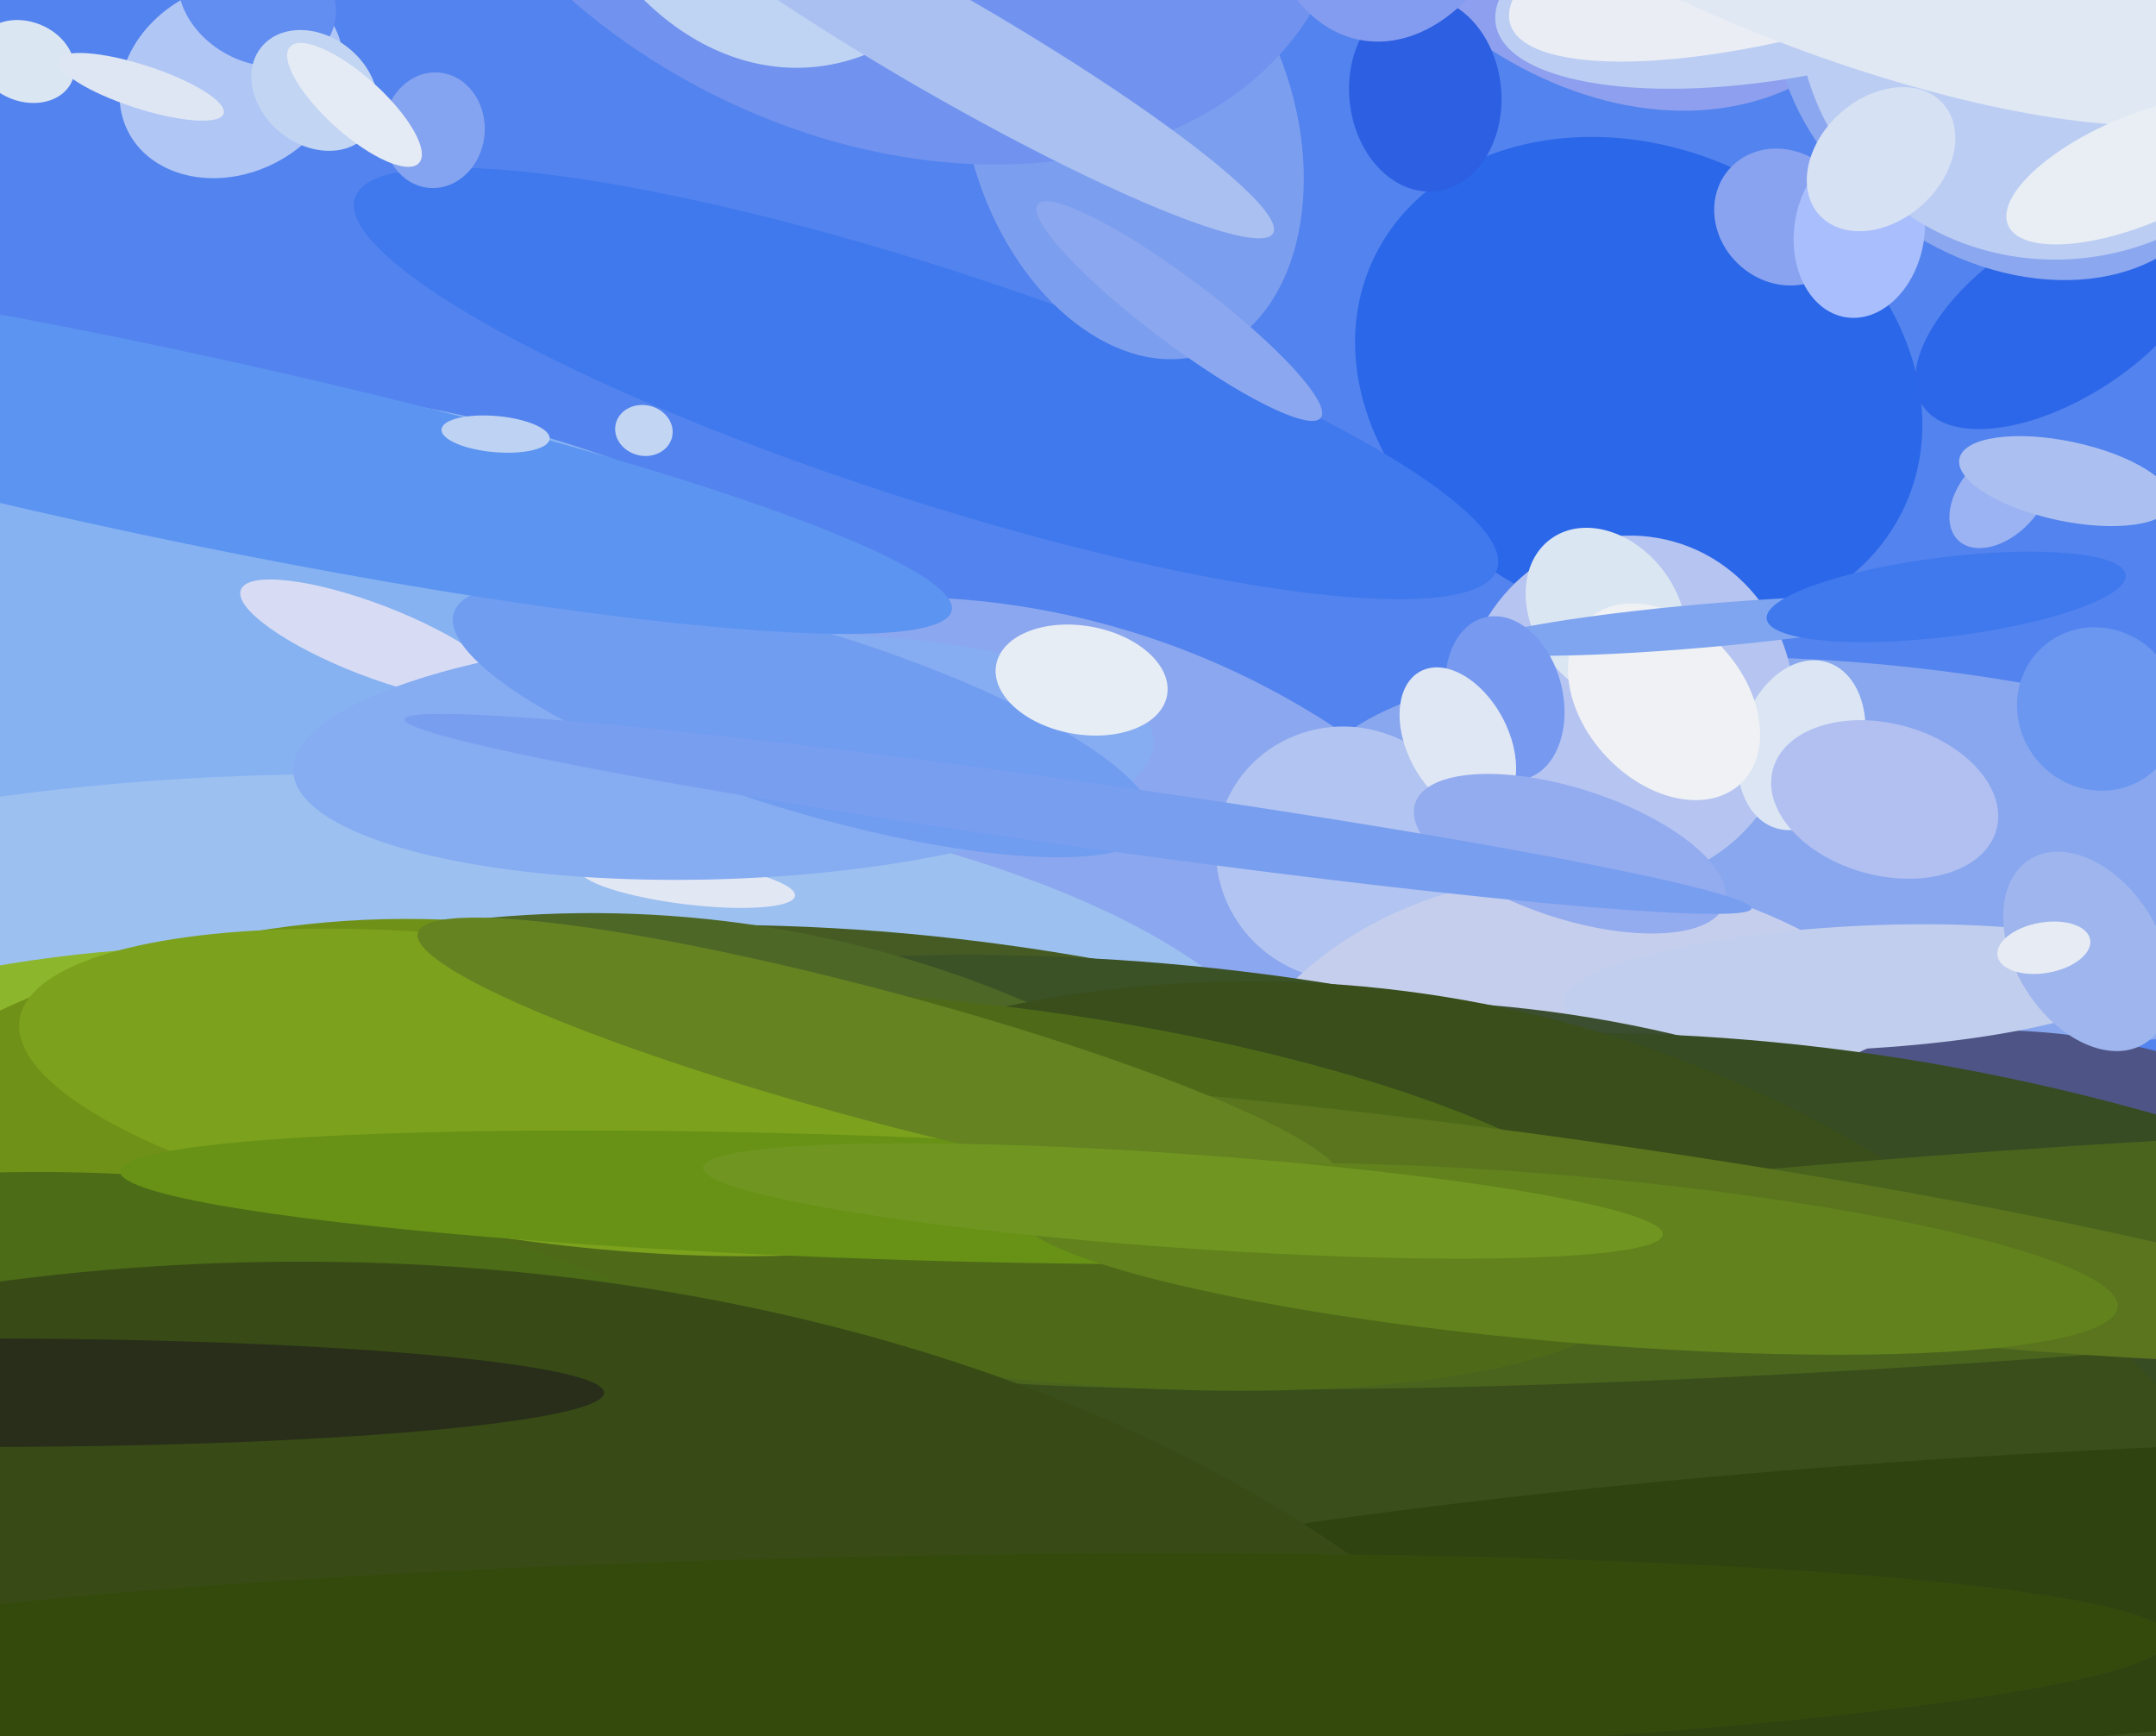 <svg xmlns="http://www.w3.org/2000/svg" width="596px" height="480px">
  <rect width="596" height="480" fill="rgb(83,131,238)"/>
  <ellipse cx="110" cy="357" rx="235" ry="294" transform="rotate(119,110,357)" fill="rgb(134,178,242)"/>
  <ellipse cx="249" cy="391" rx="226" ry="222" transform="rotate(87,249,391)" fill="rgb(139,167,239)"/>
  <ellipse cx="521" cy="235" rx="160" ry="51" transform="rotate(6,521,235)" fill="rgb(136,167,239)"/>
  <ellipse cx="553" cy="137" rx="17" ry="11" transform="rotate(133,553,137)" fill="rgb(155,179,242)"/>
  <ellipse cx="64" cy="22" rx="26" ry="32" transform="rotate(64,64,22)" fill="rgb(176,198,245)"/>
  <ellipse cx="453" cy="106" rx="65" ry="81" transform="rotate(115,453,106)" fill="rgb(42,103,233)"/>
  <ellipse cx="94" cy="312" rx="98" ry="268" transform="rotate(90,94,312)" fill="rgb(156,192,240)"/>
  <ellipse cx="256" cy="106" rx="166" ry="32" transform="rotate(18,256,106)" fill="rgb(63,121,237)"/>
  <ellipse cx="570" cy="87" rx="46" ry="23" transform="rotate(147,570,87)" fill="rgb(45,103,233)"/>
  <ellipse cx="372" cy="236" rx="35" ry="36" transform="rotate(113,372,236)" fill="rgb(178,196,241)"/>
  <ellipse cx="68" cy="640" rx="381" ry="376" transform="rotate(44,68,640)" fill="rgb(140,182,43)"/>
  <ellipse cx="296" cy="551" rx="426" ry="280" transform="rotate(17,296,551)" fill="rgb(69,91,35)"/>
  <ellipse cx="443" cy="-65" rx="104" ry="80" transform="rotate(52,443,-65)" fill="rgb(141,159,238)"/>
  <ellipse cx="450" cy="196" rx="46" ry="48" transform="rotate(10,450,196)" fill="rgb(181,196,241)"/>
  <ellipse cx="447" cy="346" rx="102" ry="119" transform="rotate(110,447,346)" fill="rgb(197,206,237)"/>
  <ellipse cx="103" cy="177" rx="10" ry="39" transform="rotate(111,103,177)" fill="rgb(215,220,244)"/>
  <ellipse cx="267" cy="547" rx="428" ry="283" transform="rotate(0,267,547)" fill="rgb(59,81,38)"/>
  <ellipse cx="190" cy="244" rx="30" ry="6" transform="rotate(7,190,244)" fill="rgb(226,231,244)"/>
  <ellipse cx="444" cy="170" rx="20" ry="26" transform="rotate(144,444,170)" fill="rgb(219,230,243)"/>
  <ellipse cx="160" cy="551" rx="304" ry="298" transform="rotate(162,160,551)" fill="rgb(77,103,39)"/>
  <ellipse cx="200" cy="209" rx="34" ry="119" transform="rotate(88,200,209)" fill="rgb(134,172,242)"/>
  <ellipse cx="554" cy="19" rx="52" ry="69" transform="rotate(126,554,19)" fill="rgb(139,167,239)"/>
  <ellipse cx="570" cy="307" rx="64" ry="21" transform="rotate(7,570,307)" fill="rgb(78,85,134)"/>
  <ellipse cx="71" cy="-1" rx="23" ry="18" transform="rotate(30,71,-1)" fill="rgb(98,142,241)"/>
  <ellipse cx="513" cy="273" rx="17" ry="81" transform="rotate(87,513,273)" fill="rgb(193,206,237)"/>
  <ellipse cx="498" cy="206" rx="17" ry="24" transform="rotate(17,498,206)" fill="rgb(219,229,243)"/>
  <ellipse cx="87" cy="25" rx="15" ry="19" transform="rotate(129,87,25)" fill="rgb(194,213,243)"/>
  <ellipse cx="385" cy="619" rx="342" ry="347" transform="rotate(106,385,619)" fill="rgb(60,78,48)"/>
  <ellipse cx="577" cy="263" rx="20" ry="30" transform="rotate(148,577,263)" fill="rgb(159,181,238)"/>
  <ellipse cx="110" cy="650" rx="396" ry="319" transform="rotate(91,110,650)" fill="rgb(112,145,24)"/>
  <ellipse cx="313" cy="35" rx="66" ry="45" transform="rotate(72,313,35)" fill="rgb(124,158,239)"/>
  <ellipse cx="326" cy="86" rx="9" ry="49" transform="rotate(127,326,86)" fill="rgb(139,167,239)"/>
  <ellipse cx="506" cy="610" rx="436" ry="315" transform="rotate(15,506,610)" fill="rgb(55,76,35)"/>
  <ellipse cx="178" cy="119" rx="8" ry="7" transform="rotate(13,178,119)" fill="rgb(194,213,243)"/>
  <ellipse cx="394" cy="26" rx="21" ry="27" transform="rotate(174,394,26)" fill="rgb(44,95,226)"/>
  <ellipse cx="7" cy="17" rx="14" ry="11" transform="rotate(22,7,17)" fill="rgb(219,230,243)"/>
  <ellipse cx="521" cy="221" rx="21" ry="32" transform="rotate(105,521,221)" fill="rgb(177,191,241)"/>
  <ellipse cx="460" cy="194" rx="31" ry="22" transform="rotate(47,460,194)" fill="rgb(239,241,244)"/>
  <ellipse cx="471" cy="173" rx="66" ry="6" transform="rotate(175,471,173)" fill="rgb(127,165,240)"/>
  <ellipse cx="343" cy="622" rx="343" ry="351" transform="rotate(11,343,622)" fill="rgb(57,78,26)"/>
  <ellipse cx="241" cy="-66" rx="102" ry="140" transform="rotate(118,241,-66)" fill="rgb(113,147,239)"/>
  <ellipse cx="496" cy="-9" rx="30" ry="84" transform="rotate(79,496,-9)" fill="rgb(188,205,243)"/>
  <ellipse cx="493" cy="60" rx="18" ry="20" transform="rotate(132,493,60)" fill="rgb(137,163,240)"/>
  <ellipse cx="556" cy="347" rx="29" ry="334" transform="rotate(86,556,347)" fill="rgb(74,100,30)"/>
  <ellipse cx="416" cy="193" rx="23" ry="16" transform="rotate(76,416,193)" fill="rgb(119,154,240)"/>
  <ellipse cx="514" cy="64" rx="18" ry="24" transform="rotate(9,514,64)" fill="rgb(169,190,252)"/>
  <ellipse cx="39" cy="24" rx="24" ry="6" transform="rotate(18,39,24)" fill="rgb(222,230,244)"/>
  <ellipse cx="273" cy="329" rx="186" ry="51" transform="rotate(7,273,329)" fill="rgb(78,106,25)"/>
  <ellipse cx="538" cy="165" rx="11" ry="50" transform="rotate(83,538,165)" fill="rgb(63,121,237)"/>
  <ellipse cx="120" cy="36" rx="16" ry="14" transform="rotate(95,120,36)" fill="rgb(132,163,240)"/>
  <ellipse cx="565" cy="262" rx="13" ry="7" transform="rotate(170,565,262)" fill="rgb(230,235,244)"/>
  <ellipse cx="580" cy="196" rx="23" ry="22" transform="rotate(50,580,196)" fill="rgb(107,151,241)"/>
  <ellipse cx="-53" cy="590" rx="258" ry="372" transform="rotate(76,-53,590)" fill="rgb(76,108,23)"/>
  <ellipse cx="216" cy="-67" rx="66" ry="86" transform="rotate(173,216,-67)" fill="rgb(191,211,243)"/>
  <ellipse cx="434" cy="337" rx="238" ry="22" transform="rotate(8,434,337)" fill="rgb(90,117,30)"/>
  <ellipse cx="261" cy="12" rx="14" ry="105" transform="rotate(120,261,12)" fill="rgb(169,192,241)"/>
  <ellipse cx="570" cy="-1" rx="74" ry="72" transform="rotate(142,570,-1)" fill="rgb(187,205,243)"/>
  <ellipse cx="528" cy="444" rx="40" ry="327" transform="rotate(86,528,444)" fill="rgb(46,67,16)"/>
  <ellipse cx="148" cy="302" rx="41" ry="144" transform="rotate(98,148,302)" fill="rgb(124,161,29)"/>
  <ellipse cx="98" cy="29" rx="24" ry="8" transform="rotate(42,98,29)" fill="rgb(228,235,244)"/>
  <ellipse cx="222" cy="199" rx="25" ry="101" transform="rotate(107,222,199)" fill="rgb(113,157,241)"/>
  <ellipse cx="70" cy="606" rx="404" ry="257" transform="rotate(178,70,606)" fill="rgb(56,75,22)"/>
  <ellipse cx="43" cy="122" rx="225" ry="26" transform="rotate(12,43,122)" fill="rgb(92,148,241)"/>
  <ellipse cx="403" cy="205" rx="22" ry="14" transform="rotate(62,403,205)" fill="rgb(223,230,244)"/>
  <ellipse cx="137" cy="120" rx="15" ry="5" transform="rotate(5,137,120)" fill="rgb(190,211,243)"/>
  <ellipse cx="241" cy="331" rx="17" ry="208" transform="rotate(92,241,331)" fill="rgb(103,146,22)"/>
  <ellipse cx="386" cy="-41" rx="37" ry="53" transform="rotate(11,386,-41)" fill="rgb(132,156,240)"/>
  <ellipse cx="252" cy="459" rx="29" ry="348" transform="rotate(89,252,459)" fill="rgb(52,74,13)"/>
  <ellipse cx="243" cy="292" rx="18" ry="132" transform="rotate(105,243,292)" fill="rgb(101,131,33)"/>
  <ellipse cx="299" cy="188" rx="15" ry="24" transform="rotate(100,299,188)" fill="rgb(230,237,244)"/>
  <ellipse cx="571" cy="133" rx="11" ry="30" transform="rotate(102,571,133)" fill="rgb(171,192,241)"/>
  <ellipse cx="434" cy="236" rx="45" ry="18" transform="rotate(18,434,236)" fill="rgb(147,171,239)"/>
  <ellipse cx="503" cy="-18" rx="26" ry="89" transform="rotate(74,503,-18)" fill="rgb(234,238,244)"/>
  <ellipse cx="505" cy="-23" rx="37" ry="129" transform="rotate(111,505,-23)" fill="rgb(224,232,244)"/>
  <ellipse cx="591" cy="47" rx="39" ry="15" transform="rotate(157,591,47)" fill="rgb(232,238,244)"/>
  <ellipse cx="298" cy="225" rx="9" ry="188" transform="rotate(98,298,225)" fill="rgb(120,158,240)"/>
  <ellipse cx="520" cy="44" rx="17" ry="23" transform="rotate(48,520,44)" fill="rgb(215,225,244)"/>
  <ellipse cx="-5" cy="385" rx="15" ry="172" transform="rotate(90,-5,385)" fill="rgb(40,46,25)"/>
  <ellipse cx="433" cy="348" rx="23" ry="153" transform="rotate(95,433,348)" fill="rgb(97,130,28)"/>
  <ellipse cx="327" cy="332" rx="13" ry="133" transform="rotate(94,327,332)" fill="rgb(112,150,33)"/>
</svg>